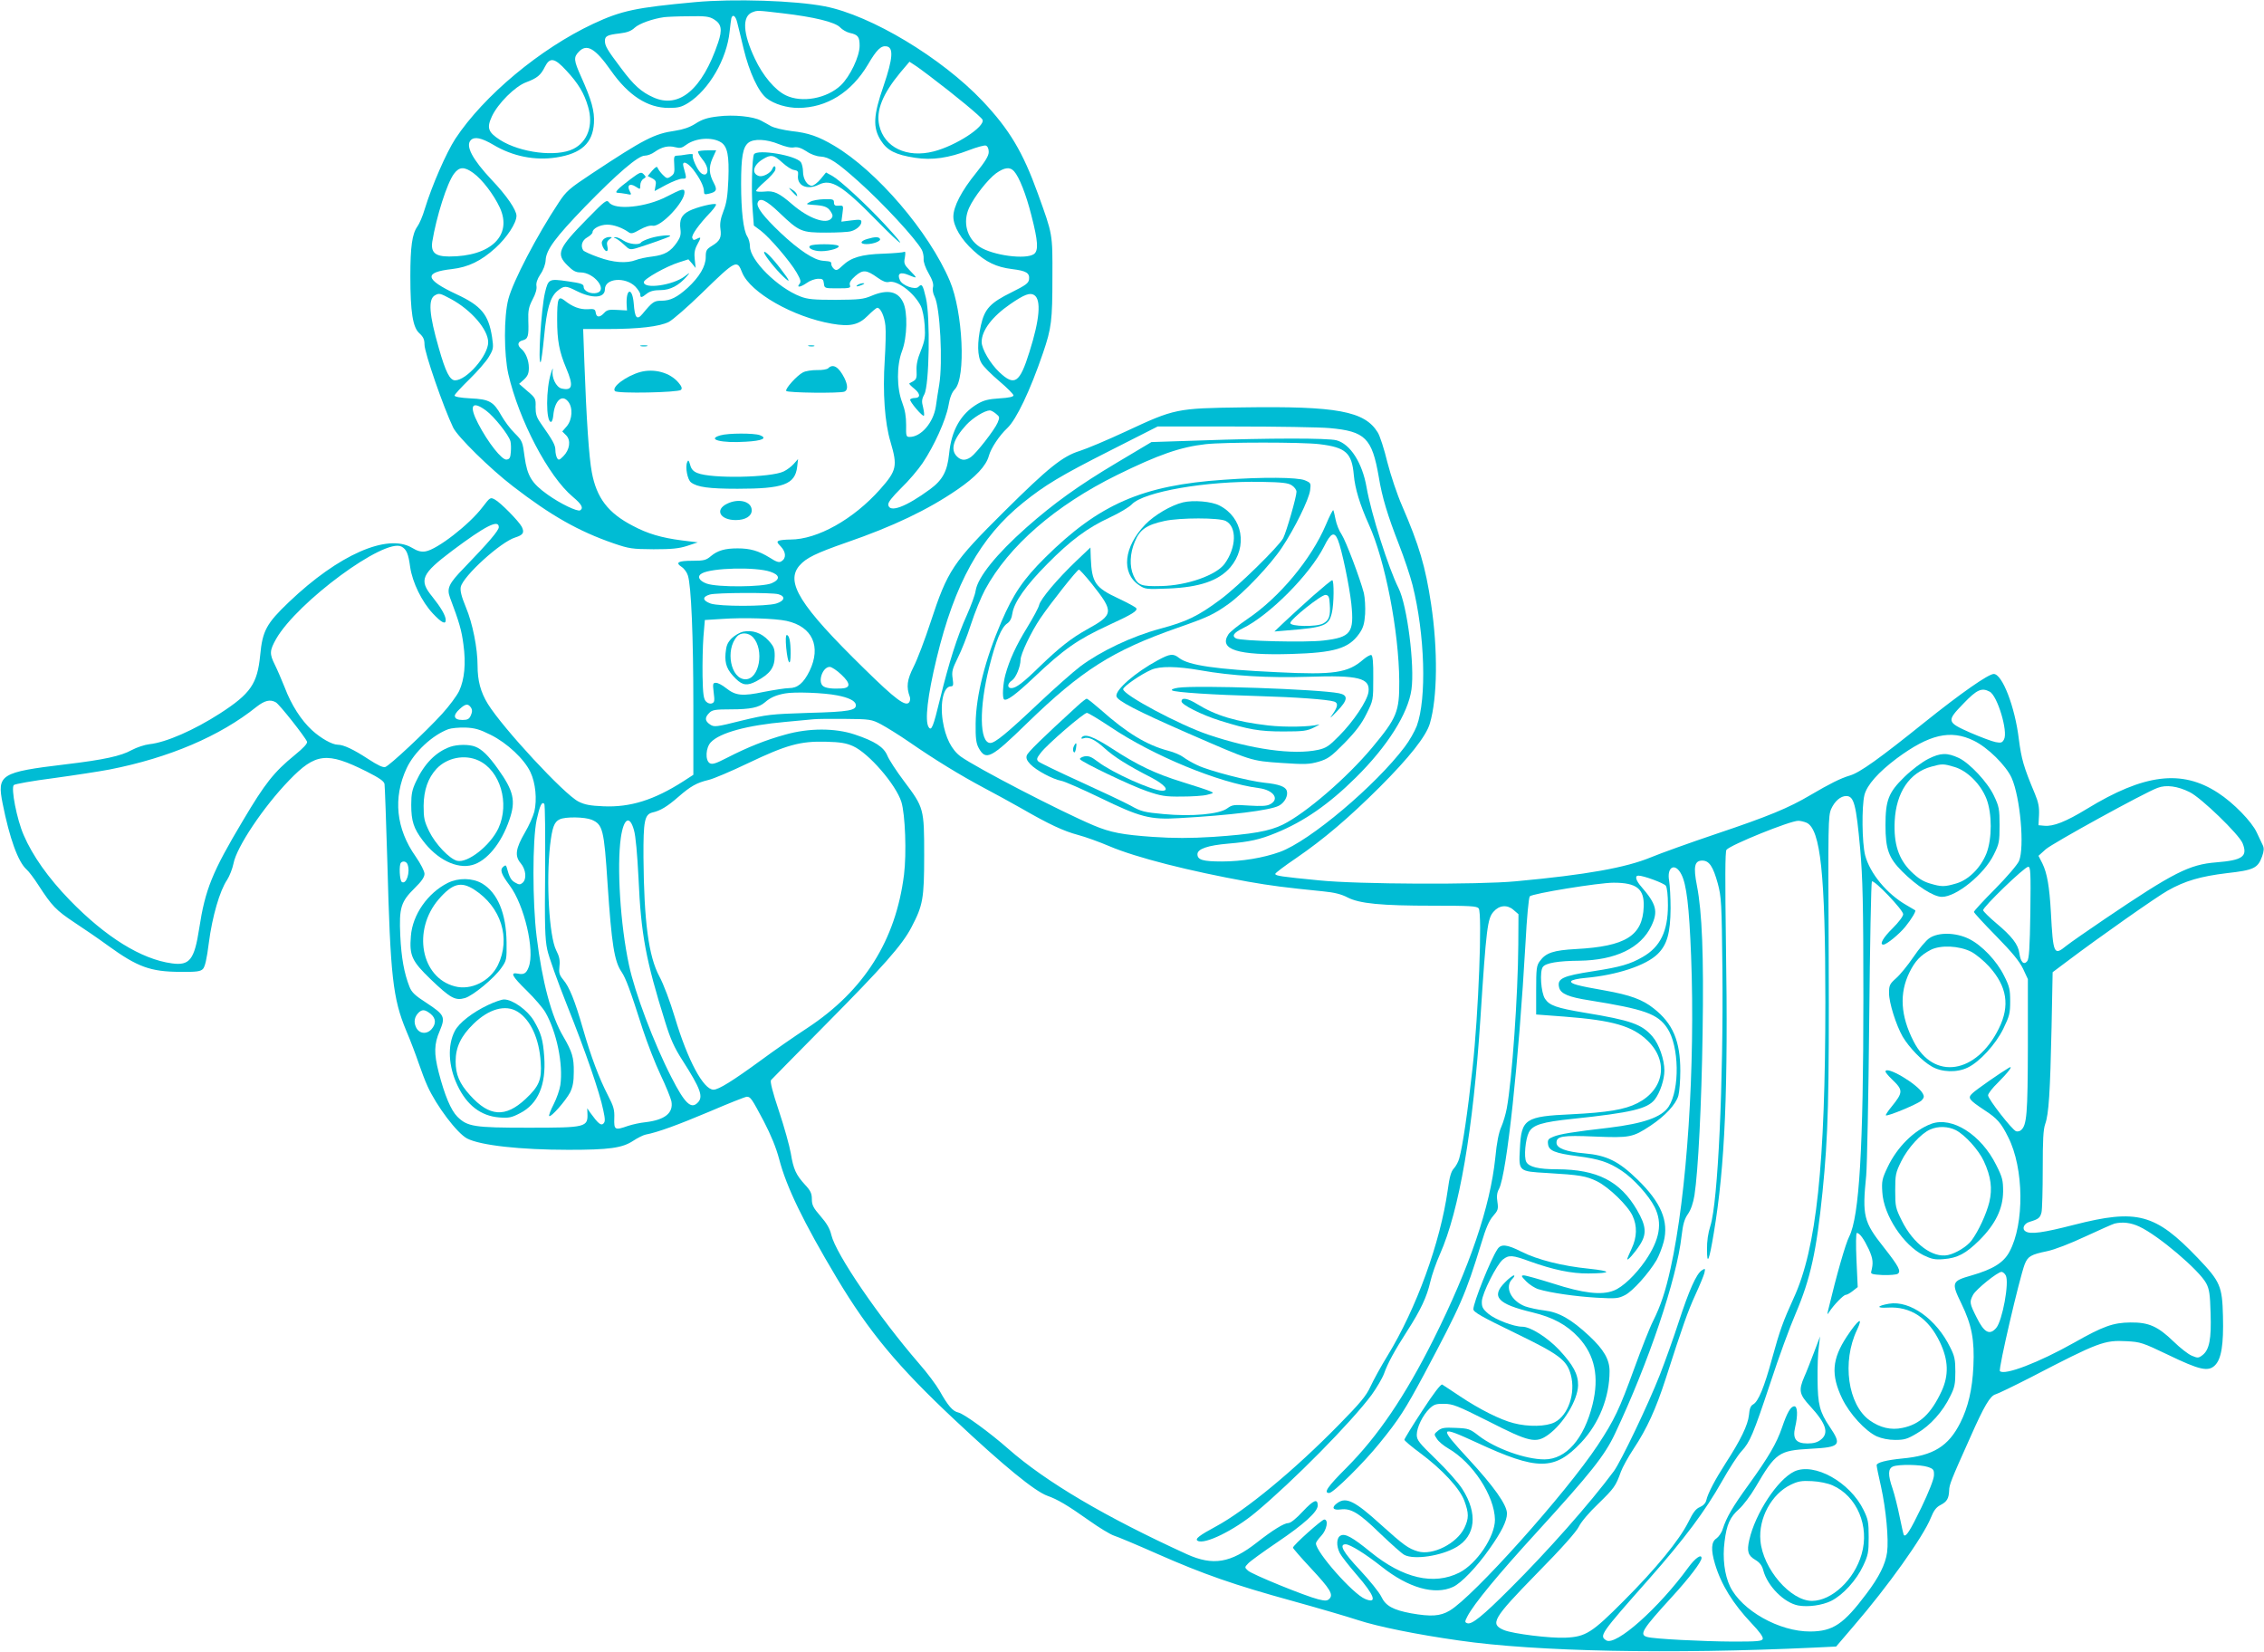 <?xml version="1.0" standalone="no"?>
<!DOCTYPE svg PUBLIC "-//W3C//DTD SVG 20010904//EN"
 "http://www.w3.org/TR/2001/REC-SVG-20010904/DTD/svg10.dtd">
<svg version="1.0" xmlns="http://www.w3.org/2000/svg"
 width="1280pt" height="934pt" viewBox="0 0 1280 934"
 preserveAspectRatio="xMidYMid meet">
<g transform="translate(0,934) scale(0.1,-0.1)"
fill="#00bcd4" stroke="none">
<path d="M3930 9328 c-336 -31 -416 -48 -575 -122 -301 -141 -620 -407 -781
-651 -51 -79 -131 -261 -173 -398 -11 -38 -30 -82 -41 -97 -30 -42 -40 -115
-40 -281 0 -204 14 -290 51 -323 22 -20 29 -35 29 -64 0 -46 107 -354 162
-469 25 -52 209 -233 338 -332 214 -165 370 -254 570 -323 88 -30 104 -32 225
-33 102 0 143 4 190 19 l60 20 -90 11 c-116 15 -194 38 -278 83 -139 72 -204
157 -231 302 -16 81 -31 309 -42 618 l-7 192 134 0 c183 0 297 14 350 40 23
12 108 86 189 165 191 186 197 189 226 114 46 -113 288 -251 507 -289 103 -18
152 -7 204 46 24 24 48 44 53 44 19 0 41 -50 46 -102 3 -29 1 -116 -4 -193
-12 -185 0 -355 33 -464 40 -136 35 -161 -59 -267 -151 -170 -355 -284 -507
-284 -26 0 -55 -3 -64 -6 -14 -6 -13 -10 10 -34 29 -31 31 -66 3 -83 -13 -9
-28 -4 -67 21 -62 38 -109 52 -181 52 -71 0 -113 -12 -151 -44 -27 -23 -40
-26 -104 -26 -81 0 -99 -10 -61 -35 14 -9 30 -31 35 -48 19 -57 31 -345 31
-740 l0 -387 -57 -37 c-164 -105 -300 -148 -452 -141 -74 3 -106 9 -141 27
-81 41 -428 416 -512 552 -41 67 -58 131 -58 217 0 97 -28 239 -66 329 -26 63
-33 94 -29 115 14 62 226 255 309 280 44 14 52 27 36 60 -17 32 -120 137 -152
154 -26 14 -27 13 -70 -43 -74 -98 -256 -239 -322 -250 -25 -4 -45 1 -78 21
-139 81 -414 -40 -694 -307 -128 -122 -150 -163 -163 -301 -16 -162 -54 -217
-227 -329 -146 -94 -305 -164 -399 -174 -27 -3 -72 -18 -100 -33 -61 -34 -157
-55 -375 -81 -367 -44 -388 -57 -355 -222 39 -196 87 -329 135 -372 13 -11 43
-51 68 -90 76 -117 99 -141 203 -210 55 -36 141 -95 190 -131 167 -121 240
-147 406 -148 94 -1 115 2 130 16 12 13 22 55 34 150 19 146 61 292 103 354
14 22 30 63 36 92 17 93 170 321 314 470 150 156 214 163 438 51 73 -37 99
-55 102 -71 2 -13 9 -212 16 -443 17 -643 31 -769 106 -950 26 -60 57 -144 71
-185 14 -41 36 -100 50 -130 51 -113 168 -267 224 -296 75 -39 302 -64 573
-64 230 0 304 10 366 51 24 16 56 32 70 35 69 13 183 55 361 130 107 46 203
84 211 84 21 0 27 -8 97 -140 40 -77 69 -148 86 -212 41 -158 137 -356 326
-673 182 -304 344 -499 666 -801 279 -262 453 -404 525 -430 57 -20 113 -53
236 -140 56 -40 119 -78 140 -85 20 -6 132 -53 247 -104 261 -115 434 -175
761 -265 141 -39 309 -88 373 -109 110 -36 330 -81 571 -115 435 -63 1195 -78
2008 -40 l123 6 100 117 c191 221 392 503 435 610 17 42 30 60 55 73 37 19 47
37 49 83 1 32 8 52 119 299 79 179 113 236 144 244 12 3 101 46 197 95 385
200 417 212 544 205 77 -4 90 -8 234 -77 178 -86 227 -97 265 -59 36 36 49
116 45 277 -4 170 -15 196 -142 329 -241 252 -343 279 -700 188 -175 -45 -247
-55 -274 -37 -23 14 -9 45 23 54 50 15 59 22 67 53 4 16 7 126 7 244 0 167 3
224 14 256 20 55 28 176 36 549 l6 309 80 60 c184 139 509 367 570 401 99 56
187 81 335 99 152 17 175 28 199 94 11 31 12 47 4 64 -6 13 -21 45 -34 72 -28
61 -132 168 -219 224 -205 134 -418 107 -742 -91 -118 -72 -189 -100 -240 -95
l-33 3 3 57 c2 44 -3 72 -23 120 -65 155 -76 196 -91 309 -22 184 -94 369
-142 369 -30 0 -185 -108 -392 -274 -254 -204 -364 -283 -421 -300 -54 -16
-115 -47 -224 -111 -122 -72 -234 -119 -535 -220 -151 -51 -315 -110 -365
-131 -143 -59 -364 -99 -765 -136 -211 -20 -893 -17 -1110 5 -216 21 -250 26
-250 37 0 5 53 45 118 89 159 109 298 228 472 401 167 167 263 288 284 360 43
145 46 417 7 675 -32 213 -67 331 -165 558 -26 59 -63 169 -82 243 -18 75 -43
152 -55 170 -74 120 -231 149 -763 141 -376 -5 -384 -7 -661 -136 -105 -49
-222 -98 -260 -110 -98 -30 -180 -97 -426 -341 -293 -291 -321 -333 -418 -628
-32 -98 -75 -211 -96 -252 -37 -73 -42 -113 -21 -170 3 -8 2 -21 -3 -29 -19
-29 -77 14 -255 189 -365 357 -448 490 -365 584 37 42 92 69 264 129 264 91
461 185 627 299 104 71 164 135 179 192 12 43 59 114 104 156 51 48 129 211
202 425 48 141 53 182 53 430 1 246 2 237 -82 470 -85 236 -161 363 -313 524
-231 244 -630 484 -891 535 -169 33 -515 44 -734 24z m494 -63 c180 -21 298
-50 326 -80 12 -13 37 -27 54 -31 47 -10 56 -22 56 -73 0 -60 -54 -173 -106
-223 -79 -75 -220 -101 -311 -57 -61 29 -130 111 -175 207 -68 143 -73 238
-16 262 31 12 26 12 172 -5z m-388 -34 c43 -26 49 -58 24 -132 -89 -264 -221
-376 -367 -309 -67 30 -110 68 -182 165 -77 102 -91 125 -91 154 0 27 14 34
83 42 43 5 66 14 85 32 26 24 102 51 167 60 17 2 80 5 140 5 92 2 115 -1 141
-17z m132 -18 c6 -21 21 -87 36 -148 32 -133 84 -245 131 -281 43 -33 114 -54
179 -54 160 1 299 87 393 245 49 84 74 108 105 103 41 -6 36 -69 -16 -222 -59
-169 -62 -237 -16 -310 36 -57 83 -81 194 -98 96 -15 190 -1 304 43 44 17 88
29 96 26 10 -4 16 -18 16 -36 0 -22 -19 -53 -71 -118 -83 -102 -129 -191 -129
-248 0 -54 44 -129 114 -192 71 -65 129 -93 217 -104 82 -10 101 -22 97 -58
-3 -22 -18 -33 -98 -73 -122 -60 -153 -94 -174 -186 -22 -98 -21 -177 4 -216
10 -18 55 -63 100 -101 44 -37 80 -74 80 -80 0 -8 -26 -14 -79 -17 -61 -4 -88
-10 -124 -31 -95 -56 -148 -149 -161 -282 -10 -98 -36 -148 -108 -201 -135
-99 -229 -135 -236 -88 -2 14 20 42 73 95 42 40 96 104 121 141 66 98 131 243
146 323 8 49 20 77 36 94 64 64 46 438 -28 613 -118 278 -413 622 -655 765
-88 52 -145 72 -240 82 -46 6 -98 18 -116 28 -17 10 -43 24 -56 31 -44 24
-157 35 -243 24 -61 -7 -91 -17 -128 -41 -33 -21 -69 -33 -114 -40 -119 -17
-175 -46 -473 -243 -127 -84 -144 -99 -186 -163 -123 -185 -259 -446 -285
-546 -26 -100 -25 -311 0 -424 60 -260 227 -579 365 -694 50 -42 61 -63 41
-76 -15 -9 -113 38 -184 89 -90 64 -115 105 -130 213 -11 86 -13 91 -56 134
-25 24 -58 69 -75 99 -45 80 -68 93 -175 98 -57 3 -90 9 -90 16 0 6 38 47 83
91 46 45 96 102 111 128 26 44 27 50 18 111 -20 129 -62 178 -202 243 -179 84
-186 124 -24 142 92 11 163 45 245 119 65 59 119 141 119 182 0 33 -56 115
-140 203 -109 116 -150 193 -118 225 21 21 60 13 128 -27 109 -65 235 -90 356
-71 141 22 205 81 212 194 4 68 -13 129 -72 261 -42 93 -44 111 -14 142 45 48
93 21 182 -106 99 -141 207 -211 327 -211 54 0 72 5 110 28 118 75 218 248
234 403 4 35 8 70 10 77 8 24 24 12 33 -25z m-966 -272 c67 -72 101 -128 123
-205 31 -104 -3 -198 -84 -238 -95 -47 -299 -22 -414 51 -68 44 -76 68 -46
133 34 73 131 170 194 193 61 23 82 39 106 88 28 55 55 50 121 -22z m2053 -30
c147 -111 293 -232 300 -248 15 -39 -151 -147 -276 -179 -152 -39 -280 23
-308 147 -19 84 19 178 120 300 l51 60 26 -17 c15 -9 54 -38 87 -63z m-1178
-376 c36 -24 46 -75 41 -209 -4 -94 -10 -134 -28 -180 -16 -41 -21 -70 -17
-99 7 -50 -2 -69 -48 -97 -31 -19 -35 -26 -35 -64 0 -51 -36 -112 -102 -173
-60 -54 -98 -73 -148 -73 -42 0 -51 -6 -108 -75 -31 -37 -43 -23 -49 59 -8 95
-45 87 -40 -9 l2 -30 -55 3 c-46 3 -59 0 -74 -17 -25 -27 -44 -27 -48 2 -3 19
-8 22 -46 19 -43 -2 -85 13 -131 50 -35 27 -41 11 -41 -109 0 -119 12 -181 51
-274 43 -101 36 -130 -27 -115 -30 8 -57 63 -49 104 2 15 -2 8 -9 -15 -30 -88
-30 -278 -1 -278 6 0 11 16 13 35 7 84 49 124 84 80 28 -34 24 -101 -7 -139
l-26 -30 22 -22 c28 -28 20 -82 -16 -118 -22 -22 -27 -24 -35 -11 -5 8 -10 29
-10 45 0 29 -13 53 -84 154 -23 33 -28 51 -28 90 2 47 -1 52 -46 90 l-47 41
28 25 c21 20 27 35 27 66 0 42 -18 87 -44 108 -23 20 -19 40 9 47 30 8 35 22
32 109 -2 59 2 79 24 122 17 31 25 60 22 76 -3 16 4 39 22 66 17 24 29 57 30
81 3 58 55 128 223 302 183 188 300 288 337 288 15 0 40 9 56 21 41 29 78 37
116 27 27 -7 38 -5 62 13 54 40 148 46 198 14z m327 -10 c37 -15 69 -22 86
-18 20 3 39 -3 69 -22 24 -17 57 -29 81 -30 48 -3 91 -31 214 -141 138 -123
323 -323 358 -387 6 -12 11 -35 10 -50 -2 -17 10 -51 28 -82 22 -38 29 -61 25
-78 -4 -14 0 -37 9 -54 31 -60 47 -372 26 -498 -6 -33 -14 -88 -19 -123 -14
-91 -83 -172 -148 -172 -20 0 -21 5 -20 68 0 47 -6 84 -22 126 -32 83 -32 211
-1 292 29 76 33 220 6 275 -29 62 -88 75 -178 37 -47 -20 -71 -22 -203 -23
-124 0 -159 3 -200 19 -128 49 -285 205 -285 283 0 18 -7 44 -15 56 -22 33
-35 145 -35 297 0 154 10 208 41 233 30 24 102 21 173 -8z m-1728 -163 c51
-37 116 -123 150 -196 72 -157 -51 -276 -286 -276 -80 0 -105 23 -96 84 23
140 83 331 123 384 30 40 58 41 109 4z m3057 10 c29 -32 68 -130 98 -249 38
-147 41 -199 15 -219 -46 -33 -233 -8 -308 41 -72 48 -96 139 -59 220 28 62
106 161 152 195 48 34 79 38 102 12z m-3184 -722 c115 -62 211 -173 211 -245
0 -75 -122 -215 -187 -215 -30 0 -54 48 -92 182 -55 190 -61 275 -23 298 25
14 29 13 91 -20z m3298 22 c41 -26 31 -139 -27 -322 -55 -176 -84 -195 -170
-114 -51 48 -100 131 -100 171 0 65 60 144 162 214 80 55 111 66 135 51z
m-3099 -653 c45 -33 129 -138 138 -174 3 -12 4 -39 2 -61 -2 -31 -7 -40 -24
-42 -26 -4 -105 96 -161 204 -53 102 -35 132 45 73z m2883 -18 c21 -17 22 -20
9 -51 -17 -40 -119 -171 -151 -194 -31 -21 -55 -20 -79 4 -38 38 -21 97 53
178 38 41 104 81 133 82 7 0 22 -8 35 -19z m1886 -81 c202 -18 240 -57 278
-275 19 -117 50 -218 115 -385 29 -74 63 -176 76 -227 70 -278 81 -642 24
-797 -12 -31 -42 -84 -68 -118 -165 -219 -537 -533 -706 -594 -94 -34 -216
-54 -328 -54 -107 0 -138 9 -138 41 0 30 58 50 175 60 120 10 178 23 268 60
158 64 301 163 453 314 178 176 295 361 314 497 19 135 -24 476 -73 573 -57
114 -155 421 -181 571 -24 138 -92 244 -170 265 -48 13 -379 13 -769 -1 l-277
-9 -198 -118 c-213 -127 -354 -228 -510 -366 -168 -149 -274 -280 -286 -356
-3 -23 -26 -85 -50 -139 -54 -119 -101 -268 -151 -472 -39 -161 -49 -185 -65
-160 -22 35 -6 176 45 387 103 427 247 686 489 881 123 99 212 153 491 294
l270 137 435 0 c239 0 481 -4 537 -9z m-57 -91 c149 -18 183 -49 194 -174 7
-78 34 -166 85 -280 92 -202 170 -603 172 -886 1 -172 -13 -207 -154 -376
-142 -170 -373 -369 -503 -434 -77 -38 -174 -55 -396 -70 -131 -8 -219 -8
-340 0 -172 12 -240 25 -335 65 -187 79 -660 324 -751 389 -52 38 -87 107
-102 202 -16 104 5 195 46 195 14 0 15 8 10 44 -6 39 -2 54 29 117 20 39 54
125 75 191 21 65 57 153 79 194 134 248 398 477 747 649 232 114 357 158 500
174 104 12 548 12 644 0z m-4640 -469 c0 -19 -57 -86 -196 -230 -87 -89 -99
-116 -80 -168 53 -140 66 -187 76 -265 15 -108 6 -198 -24 -263 -13 -27 -56
-85 -96 -129 -91 -100 -297 -293 -322 -301 -13 -4 -44 11 -96 45 -84 55 -140
81 -172 81 -32 0 -97 37 -146 82 -61 56 -117 143 -154 241 -18 45 -43 103 -56
129 -31 62 -30 80 7 146 120 209 614 573 709 522 28 -15 39 -40 49 -116 13
-87 66 -196 129 -263 49 -52 72 -63 72 -36 0 25 -28 72 -76 132 -77 94 -62
128 113 260 187 140 263 179 263 133z m1535 -252 c54 -18 58 -43 8 -65 -51
-22 -308 -24 -368 -2 -44 16 -56 42 -26 58 57 31 303 37 386 9z m45 -127 c43
-12 37 -38 -12 -53 -58 -17 -320 -17 -370 0 -47 17 -49 38 -5 51 37 11 350 12
387 2z m47 -151 c146 -32 197 -144 130 -283 -34 -69 -68 -97 -116 -97 -20 0
-83 -10 -141 -21 -123 -26 -161 -22 -215 21 -21 17 -46 30 -57 30 -18 0 -19
-5 -13 -55 6 -46 5 -56 -10 -61 -10 -4 -23 0 -33 10 -14 14 -18 41 -20 144 -1
70 1 170 5 222 l8 95 95 6 c126 9 302 3 367 -11z m310 -304 c53 -50 53 -75 1
-78 -54 -3 -91 2 -105 14 -31 25 -2 108 38 108 11 0 41 -20 66 -44z m6492 -96
c44 -23 105 -226 81 -270 -10 -19 -17 -21 -48 -15 -20 4 -84 28 -142 53 -135
60 -136 65 -38 166 75 78 102 90 147 66z m-6516 -21 c63 -12 101 -30 105 -51
7 -34 -36 -42 -268 -48 -215 -7 -232 -9 -378 -44 -144 -36 -154 -37 -177 -22
-30 20 -32 39 -5 66 17 17 33 20 124 20 107 0 157 10 191 40 31 27 63 41 114
50 52 10 219 4 294 -11z m-3174 -39 c19 -9 167 -197 177 -223 3 -10 -20 -35
-69 -75 -119 -97 -169 -161 -293 -370 -175 -293 -214 -390 -248 -612 -27 -175
-54 -210 -154 -196 -173 23 -375 149 -578 358 -122 126 -210 251 -260 367 -39
89 -73 266 -56 283 6 6 107 24 224 39 117 16 260 38 318 49 336 66 623 188
830 354 46 36 77 44 109 26z m1105 -32 c7 -11 6 -24 -2 -42 -9 -21 -19 -26
-47 -26 -51 0 -57 25 -16 62 34 31 48 32 65 6z m2316 -92 c30 -16 103 -61 161
-101 140 -97 290 -189 424 -260 61 -32 155 -84 210 -115 158 -91 238 -128 320
-150 42 -11 122 -40 178 -64 151 -64 450 -140 782 -200 131 -23 208 -33 427
-55 62 -6 102 -16 136 -34 68 -35 188 -47 485 -47 208 0 246 -2 257 -15 21
-26 -1 -599 -35 -905 -27 -245 -55 -437 -75 -509 -5 -19 -19 -44 -30 -56 -16
-17 -25 -48 -35 -123 -42 -296 -177 -669 -341 -937 -37 -60 -80 -139 -96 -174
-24 -52 -57 -92 -181 -218 -249 -254 -525 -482 -694 -573 -91 -49 -119 -70
-102 -80 38 -24 207 59 329 161 210 175 540 509 655 664 28 39 60 93 70 120
21 59 59 129 131 241 76 118 111 193 130 276 9 40 34 111 55 158 109 245 188
700 229 1335 33 510 40 563 74 601 32 37 77 41 112 11 l29 -25 -1 -174 c-2
-284 -35 -759 -65 -923 -6 -33 -20 -80 -31 -105 -14 -30 -26 -89 -34 -175 -29
-278 -145 -618 -350 -1028 -161 -321 -314 -546 -491 -724 -108 -108 -132 -143
-98 -143 23 0 196 171 285 282 110 135 144 189 251 388 208 391 234 449 324
742 25 84 44 128 66 153 28 32 31 40 25 80 -5 31 -3 53 9 74 44 86 112 723
150 1394 7 137 18 254 24 260 16 16 389 77 474 77 131 0 174 -35 170 -136 -6
-164 -102 -224 -383 -239 -127 -7 -170 -21 -204 -68 -19 -25 -21 -43 -21 -165
l0 -137 160 -12 c274 -21 385 -53 471 -137 119 -116 93 -275 -58 -352 -72 -37
-172 -53 -372 -63 -265 -12 -285 -26 -293 -196 -7 -127 -8 -127 153 -136 187
-11 221 -17 283 -47 67 -33 175 -138 201 -195 27 -58 25 -121 -5 -185 -14 -30
-25 -56 -25 -60 0 -12 42 35 71 80 40 62 37 107 -16 198 -95 163 -225 229
-450 230 -107 0 -161 13 -176 42 -14 27 -5 128 15 167 22 42 74 58 247 76 333
35 424 57 465 110 30 39 54 113 54 163 0 62 -30 149 -67 192 -60 70 -122 92
-383 135 -161 27 -200 41 -225 79 -23 35 -31 156 -12 180 16 22 85 34 207 35
204 3 347 72 406 196 40 83 29 124 -57 223 -30 34 -38 62 -16 62 30 0 143 -42
155 -57 7 -11 12 -51 12 -110 0 -147 -43 -236 -143 -293 -69 -40 -127 -57
-277 -80 -177 -27 -208 -42 -195 -93 9 -35 54 -54 171 -72 311 -50 386 -76
440 -157 68 -101 72 -346 8 -444 -40 -60 -141 -95 -336 -119 -208 -24 -280
-36 -316 -51 -28 -11 -33 -18 -30 -41 4 -38 38 -52 167 -69 122 -16 175 -33
249 -82 66 -43 154 -140 187 -206 45 -90 29 -183 -52 -302 -56 -81 -129 -151
-180 -170 -69 -27 -172 -15 -342 40 -80 25 -154 46 -165 46 -18 0 -16 -4 13
-34 18 -18 49 -38 69 -44 69 -21 211 -41 329 -48 109 -6 122 -5 161 15 43 22
133 122 178 198 13 23 31 69 40 103 30 117 -15 223 -148 352 -107 104 -174
137 -300 148 -104 9 -158 29 -158 60 0 37 32 43 216 35 198 -8 215 -5 315 61
83 55 144 121 158 170 6 22 11 85 11 140 0 169 -42 268 -150 353 -64 51 -133
76 -278 102 -156 27 -194 38 -189 52 2 7 36 15 83 19 176 16 340 70 406 135
53 52 72 118 73 258 0 61 -4 130 -8 155 -15 80 34 106 69 37 29 -56 44 -179
55 -462 24 -625 -23 -1345 -116 -1765 -29 -131 -56 -212 -99 -298 -19 -37 -66
-157 -106 -267 -84 -231 -112 -291 -207 -435 -181 -273 -704 -857 -837 -935
-54 -32 -105 -35 -219 -15 -101 19 -143 42 -167 93 -11 24 -66 92 -120 150
-98 104 -121 147 -82 147 25 0 113 -55 204 -127 150 -119 299 -162 403 -114
46 21 134 112 206 215 68 96 99 158 99 200 0 49 -74 153 -220 311 -167 181
-164 188 47 91 346 -161 442 -160 593 0 101 108 160 256 160 403 0 66 -33 122
-114 198 -103 96 -172 135 -255 145 -36 4 -85 15 -108 23 -81 31 -118 110 -73
155 11 11 15 20 9 20 -6 0 -29 -17 -50 -39 -81 -81 -42 -123 155 -170 116 -28
194 -70 261 -142 92 -100 117 -222 79 -378 -48 -195 -150 -311 -272 -311 -108
0 -277 61 -371 133 -51 40 -59 42 -130 45 -64 3 -80 1 -101 -16 -23 -19 -24
-20 -6 -46 9 -15 38 -39 64 -54 139 -80 262 -269 264 -403 0 -96 -103 -249
-201 -299 -145 -73 -319 -33 -503 117 -103 84 -144 106 -169 92 -23 -12 -25
-58 -4 -99 8 -16 51 -71 95 -122 102 -117 119 -167 48 -137 -69 28 -278 265
-278 314 0 7 14 26 30 43 32 34 42 92 17 92 -14 0 -177 -146 -177 -159 0 -4
45 -56 101 -116 109 -117 129 -149 105 -173 -12 -12 -22 -13 -63 -3 -73 18
-375 141 -397 162 -20 18 -20 19 0 40 10 12 85 66 166 121 151 102 228 172
228 207 0 41 -23 32 -84 -33 -37 -40 -69 -66 -82 -66 -24 0 -89 -40 -178 -110
-148 -116 -248 -133 -396 -66 -460 210 -796 408 -1010 596 -102 90 -251 199
-282 205 -32 7 -59 39 -106 123 -19 33 -71 103 -117 155 -227 263 -469 617
-495 726 -8 35 -26 66 -61 106 -41 47 -49 63 -49 96 0 32 -7 48 -39 82 -51 56
-65 87 -80 177 -7 41 -37 149 -67 239 -36 107 -51 167 -45 175 5 6 143 146
306 311 329 332 436 453 488 553 65 124 72 161 72 407 0 264 -1 269 -114 419
-43 57 -85 122 -94 144 -20 49 -71 82 -185 120 -111 37 -259 37 -393 -1 -112
-31 -212 -71 -327 -130 -66 -34 -85 -40 -100 -31 -26 17 -22 88 7 118 51 54
206 96 421 115 69 6 141 13 160 15 19 2 100 3 180 2 138 -1 148 -3 200 -30z
m-2206 -60 c93 -46 191 -138 225 -211 29 -61 38 -155 22 -223 -7 -27 -31 -81
-53 -118 -53 -91 -59 -133 -24 -174 30 -36 35 -90 10 -111 -13 -11 -20 -11
-42 2 -23 13 -32 29 -48 88 -4 11 -7 11 -19 1 -20 -17 -11 -42 36 -105 83
-110 144 -369 108 -462 -13 -36 -28 -44 -61 -37 -46 9 -34 -14 51 -97 43 -42
90 -97 104 -121 64 -111 102 -294 85 -412 -4 -27 -21 -76 -38 -109 -17 -33
-28 -62 -25 -66 10 -9 92 85 118 133 15 31 21 60 21 116 1 81 -9 114 -59 200
-67 112 -120 311 -151 565 -24 193 -24 547 0 660 18 81 29 105 43 91 5 -4 6
-175 5 -379 -3 -307 -1 -385 12 -445 8 -40 59 -182 112 -315 104 -260 185
-494 205 -594 11 -51 11 -65 0 -75 -13 -13 -30 1 -74 62 l-17 25 1 -25 c4 -83
-5 -85 -336 -85 -305 0 -342 6 -399 62 -37 37 -72 121 -106 252 -27 106 -26
159 6 233 33 79 28 91 -74 158 -65 42 -84 59 -97 92 -30 76 -46 163 -52 290
-7 157 3 190 82 268 39 38 55 62 55 80 0 15 -21 56 -50 98 -111 157 -129 332
-51 499 43 92 145 187 236 221 17 6 60 10 96 9 53 -2 81 -10 143 -41z m8385
-33 c79 -38 182 -140 214 -210 49 -110 74 -393 42 -470 -9 -21 -68 -90 -135
-158 -66 -66 -120 -125 -120 -130 0 -5 56 -66 125 -136 93 -95 132 -143 153
-186 l27 -58 0 -380 c-1 -385 -6 -446 -39 -474 -7 -6 -20 -9 -28 -6 -23 9
-158 182 -158 203 0 10 25 42 56 72 56 56 90 100 62 84 -46 -27 -187 -125
-206 -144 -29 -27 -22 -36 68 -96 71 -46 94 -72 134 -153 89 -175 92 -490 7
-647 -33 -62 -93 -99 -214 -134 -113 -32 -116 -40 -58 -159 59 -121 75 -207
68 -355 -6 -131 -30 -232 -74 -319 -67 -133 -153 -186 -328 -202 -91 -9 -145
-23 -145 -38 0 -7 11 -62 25 -122 28 -128 44 -297 34 -371 -9 -66 -45 -139
-117 -234 -129 -172 -189 -212 -317 -213 -176 -1 -388 119 -454 255 -31 65
-43 160 -31 252 12 99 31 140 83 186 23 21 64 75 91 121 116 198 132 209 313
219 168 9 178 20 107 125 -56 83 -67 126 -68 265 -1 69 2 152 7 185 l7 60 -34
-90 c-19 -49 -43 -112 -55 -138 -33 -77 -29 -99 33 -166 91 -99 108 -153 60
-190 -19 -15 -41 -21 -75 -21 -65 0 -85 26 -70 91 16 67 14 119 -4 119 -21 0
-41 -35 -70 -120 -31 -90 -76 -167 -190 -325 -89 -123 -123 -181 -145 -248 -6
-21 -23 -45 -36 -54 -29 -19 -32 -63 -8 -144 35 -117 101 -224 207 -336 45
-47 67 -78 63 -88 -4 -13 -32 -15 -168 -15 -174 1 -448 15 -485 26 -47 13 -29
42 140 227 98 107 167 198 167 219 0 25 -36 0 -74 -52 -168 -231 -411 -447
-465 -413 -40 26 -34 35 243 348 200 227 316 382 411 550 41 73 91 150 111
171 48 52 66 95 164 389 45 138 109 313 142 389 84 197 118 352 152 688 32
316 38 538 35 1333 -4 749 -3 792 14 832 20 44 53 73 85 73 44 0 56 -47 79
-300 14 -161 18 -308 18 -840 0 -850 -23 -1237 -80 -1350 -21 -41 -71 -215
-120 -420 -5 -23 -5 -24 7 -6 27 41 81 96 93 96 7 0 25 10 40 22 l28 22 -7
153 c-4 87 -3 153 2 153 16 0 40 -34 68 -93 24 -54 26 -77 13 -127 -3 -12 9
-15 66 -18 39 -1 76 2 84 7 21 14 6 42 -78 149 -115 145 -123 178 -100 407 5
55 13 450 17 877 4 427 11 780 15 785 12 12 177 -161 177 -185 0 -12 -25 -45
-60 -80 -53 -52 -76 -92 -52 -92 18 0 90 59 124 101 36 44 62 89 56 93 -2 1
-24 14 -49 29 -111 63 -207 180 -234 282 -18 71 -20 275 -4 341 15 57 78 128
183 207 184 136 304 164 435 100z m-6336 -31 c89 -40 242 -217 273 -315 22
-71 30 -291 15 -412 -47 -372 -226 -655 -546 -866 -72 -47 -190 -129 -263
-183 -159 -116 -239 -166 -268 -166 -57 0 -146 166 -219 410 -26 87 -64 188
-87 230 -61 114 -87 309 -90 672 -1 207 6 244 51 255 45 10 84 34 146 88 70
61 104 80 171 96 27 6 128 49 224 95 216 103 295 125 440 121 82 -2 115 -8
153 -25z m7557 -260 c65 -32 279 -239 299 -289 30 -75 0 -96 -149 -108 -152
-12 -241 -57 -630 -320 -96 -65 -194 -133 -218 -152 -70 -57 -74 -49 -87 192
-8 142 -21 219 -48 274 l-22 43 41 37 c40 35 558 320 632 347 49 19 114 10
182 -24z m-9035 -156 c63 -27 70 -54 90 -362 23 -342 38 -438 79 -498 25 -38
47 -97 120 -325 26 -79 71 -195 101 -258 30 -63 57 -130 61 -149 12 -66 -37
-105 -147 -118 -31 -3 -75 -13 -99 -21 -74 -26 -79 -23 -77 43 2 49 -4 68 -36
130 -50 97 -96 219 -141 376 -46 160 -77 237 -112 278 -22 27 -25 39 -21 76 4
34 -1 56 -19 91 -39 79 -57 388 -34 593 12 100 23 132 54 146 31 16 142 14
181 -2z m239 -58 c10 -33 19 -137 26 -273 14 -318 41 -461 151 -813 30 -97 51
-144 98 -217 103 -161 119 -206 85 -239 -37 -38 -73 -3 -148 144 -99 192 -207
479 -240 635 -49 229 -69 556 -46 719 16 111 50 130 74 44z m6630 41 c79 -37
106 -291 106 -1012 0 -923 -50 -1395 -179 -1675 -60 -132 -78 -181 -122 -341
-45 -165 -78 -244 -107 -260 -14 -7 -21 -24 -24 -61 -6 -56 -47 -141 -132
-272 -59 -92 -100 -169 -109 -209 -4 -17 -18 -31 -37 -39 -22 -9 -38 -30 -65
-85 -51 -102 -183 -263 -365 -445 -180 -181 -215 -203 -330 -208 -85 -4 -296
22 -347 43 -81 34 -64 64 185 319 143 145 225 238 239 267 12 25 58 80 110
129 89 87 98 99 127 180 9 25 41 83 72 130 75 113 126 225 181 395 97 302 126
383 168 475 24 52 47 108 51 123 6 27 5 28 -14 16 -31 -19 -73 -114 -131 -292
-28 -86 -76 -221 -107 -300 -66 -168 -220 -490 -260 -544 -135 -182 -376 -454
-585 -662 -158 -158 -219 -207 -244 -197 -14 5 -14 9 1 38 36 70 171 234 395
479 301 330 382 431 440 555 190 402 349 874 376 1116 8 68 16 96 36 125 17
24 30 63 37 106 21 137 40 512 46 917 7 443 -3 684 -32 833 -21 107 -14 142
30 142 39 0 61 -32 88 -130 20 -75 22 -108 26 -485 6 -639 -25 -1316 -68
-1450 -13 -40 -20 -88 -19 -134 0 -92 12 -65 38 92 64 382 82 815 69 1631 -5
362 -5 528 3 537 23 28 359 164 406 164 12 0 33 -5 47 -11z m-7910 -235 c17
-44 -7 -116 -32 -100 -13 8 -17 98 -5 109 11 12 31 7 37 -9z m9175 -272 c-3
-202 -7 -263 -18 -276 -19 -23 -37 -5 -44 45 -7 50 -41 95 -133 172 -38 32
-70 64 -72 71 -4 16 234 246 255 246 13 0 15 -29 12 -258z m-9045 -573 c31
-25 33 -57 5 -88 -28 -30 -70 -25 -87 12 -14 30 -9 58 14 82 21 20 36 19 68
-6z m9661 -1203 c108 -50 338 -246 378 -320 18 -34 22 -62 25 -169 5 -146 -7
-207 -45 -237 -23 -18 -28 -18 -61 -4 -20 8 -66 44 -103 80 -90 87 -141 109
-244 108 -98 -1 -154 -21 -320 -115 -197 -111 -392 -186 -418 -160 -10 10 111
528 140 604 18 45 35 55 127 74 43 9 128 42 216 83 80 37 154 70 165 73 46 11
93 5 140 -17z m-755 -276 c21 -39 -19 -256 -54 -297 -37 -43 -68 -27 -110 58
-41 81 -42 89 -21 129 16 31 139 130 161 130 7 0 18 -9 24 -20z m-440 -1083
c32 -11 35 -16 34 -48 -1 -22 -28 -91 -71 -181 -64 -132 -87 -168 -99 -156 -2
2 -13 49 -24 104 -11 55 -29 126 -40 159 -27 78 -26 113 3 125 32 13 156 11
197 -3z"/>
<path d="M3947 8484 c-3 -4 7 -23 23 -43 30 -36 39 -74 20 -86 -6 -4 -18 -1
-27 7 -21 17 -53 89 -46 102 4 5 -9 7 -33 3 -21 -4 -47 -7 -57 -7 -16 0 -18
-7 -15 -51 3 -44 0 -53 -19 -66 -20 -14 -24 -13 -46 9 -13 13 -26 31 -29 39
-3 10 -11 6 -31 -16 l-25 -30 25 -13 c21 -11 24 -19 19 -43 l-5 -29 65 35 c36
19 77 35 91 35 27 0 26 -2 7 68 -10 36 20 27 54 -15 38 -49 62 -97 62 -124 0
-18 4 -20 28 -14 43 10 48 22 29 58 -29 54 -31 90 -9 141 l21 46 -48 0 c-26 0
-51 -3 -54 -6z"/>
<path d="M3563 8326 c-73 -55 -92 -76 -70 -76 8 0 29 -3 47 -6 31 -7 32 -6 20
16 -17 33 1 46 34 25 26 -17 26 -17 26 8 0 14 8 30 18 36 15 9 16 11 1 26 -14
15 -21 12 -76 -29z"/>
<path d="M3770 8229 c-116 -61 -294 -79 -327 -33 -13 17 -22 10 -123 -93 -165
-168 -178 -198 -111 -264 30 -30 46 -39 73 -39 77 0 156 -100 92 -116 -33 -8
-74 10 -74 34 0 16 -13 21 -91 32 -105 15 -109 14 -128 -65 -21 -89 -41 -409
-24 -392 3 4 12 68 19 142 15 159 34 225 75 260 38 31 48 31 107 1 91 -46 162
-42 162 9 0 62 114 72 172 15 15 -16 28 -36 28 -44 0 -21 7 -20 37 4 18 14 41
20 78 20 54 0 104 26 150 80 18 22 17 21 -15 -3 -67 -50 -230 -73 -230 -32 0
18 126 89 199 112 l53 17 21 -24 20 -25 -5 47 c-4 35 -1 57 13 83 24 44 24 48
-1 35 -16 -9 -22 -8 -26 5 -6 15 35 74 105 147 19 21 32 40 29 43 -8 9 -110
-16 -151 -37 -44 -22 -57 -50 -50 -104 4 -30 -1 -47 -19 -73 -36 -53 -69 -72
-139 -81 -35 -4 -77 -13 -94 -20 -52 -20 -128 -15 -212 16 -43 15 -81 33 -85
38 -17 25 -8 57 22 74 16 9 30 22 30 29 0 21 43 43 83 43 37 0 84 -17 120 -42
14 -11 25 -9 65 14 29 16 56 25 72 22 46 -9 180 133 180 189 0 24 -15 20 -100
-24z"/>
<path d="M3678 7994 c-26 -8 -50 -19 -53 -24 -10 -17 -68 -11 -100 10 -16 11
-37 20 -45 19 -13 0 -13 -1 0 -6 8 -3 30 -19 48 -36 30 -29 34 -30 70 -20 65
20 185 62 190 68 11 10 -65 3 -110 -11z"/>
<path d="M3410 7985 c-10 -12 -10 -21 -2 -40 16 -34 34 -32 26 2 -5 19 -2 30
11 40 18 12 18 13 -2 13 -11 0 -26 -7 -33 -15z"/>
<path d="M4263 8468 c-11 -19 -16 -205 -8 -311 l7 -92 39 -29 c50 -38 166
-173 203 -237 23 -40 26 -52 16 -64 -19 -23 6 -19 42 6 16 12 44 22 61 23 28
1 32 -3 35 -26 3 -28 4 -28 78 -28 69 0 75 2 69 19 -4 13 5 28 31 51 43 37 63
35 126 -10 28 -20 48 -28 63 -24 47 12 142 -60 181 -136 10 -21 19 -66 22
-110 4 -65 1 -85 -22 -143 -19 -46 -26 -80 -24 -113 2 -38 -1 -48 -17 -58 -11
-6 -22 -12 -24 -14 -3 -1 10 -15 29 -30 35 -29 35 -52 0 -52 -10 0 -21 -4 -24
-8 -6 -10 70 -99 77 -92 4 3 1 24 -4 47 -9 33 -8 46 7 74 28 52 34 438 9 544
-18 77 -23 83 -43 63 -18 -18 -90 7 -104 38 -17 37 1 49 47 30 53 -22 54 -21
11 23 -34 35 -37 42 -30 76 4 25 3 36 -4 31 -5 -3 -59 -8 -118 -10 -125 -4
-183 -22 -231 -68 -27 -26 -35 -29 -48 -18 -8 7 -15 19 -15 26 0 15 -1 16 -48
20 -50 4 -134 59 -238 157 -98 93 -140 148 -130 172 11 31 48 14 124 -59 111
-106 124 -111 262 -111 63 0 127 3 142 8 32 9 58 33 58 53 0 13 -10 14 -57 8
l-56 -7 6 46 c6 45 6 46 -21 44 -20 -2 -27 3 -27 18 0 18 -6 20 -55 19 -31 -1
-67 -7 -80 -15 -25 -14 -25 -14 15 -17 65 -4 84 -11 101 -37 13 -20 14 -28 4
-40 -29 -35 -128 0 -220 79 -76 66 -105 79 -157 73 -24 -2 -45 -1 -48 3 -2 4
20 28 49 53 29 25 56 55 59 66 6 24 -8 29 -16 7 -9 -24 -54 -48 -76 -41 -44
14 -33 62 22 95 45 28 62 25 110 -19 23 -21 53 -41 67 -42 20 -3 24 -9 22 -27
-9 -61 50 -89 117 -56 70 35 132 -3 330 -205 151 -154 179 -166 41 -17 -107
115 -252 248 -295 272 l-35 19 -31 -38 c-17 -20 -39 -37 -49 -37 -26 0 -50 38
-50 80 0 20 -6 44 -12 53 -29 39 -245 75 -265 45z"/>
<path d="M4479 8256 c27 -29 33 -32 25 -13 -2 7 -14 19 -27 26 -21 13 -21 12
2 -13z"/>
<path d="M4903 7989 c-41 -12 -43 -29 -4 -29 40 0 84 18 76 30 -7 12 -28 12
-72 -1z"/>
<path d="M4581 7951 c-19 -12 17 -31 61 -31 51 0 114 20 97 31 -18 11 -140 11
-158 0z"/>
<path d="M4320 7913 c0 -14 67 -98 109 -137 43 -41 39 -26 -13 41 -50 66 -96
112 -96 96z"/>
<path d="M4850 7730 c-18 -12 -2 -12 25 0 13 6 15 9 5 9 -8 0 -22 -4 -30 -9z"/>
<path d="M6920 6628 c-462 -31 -706 -138 -1011 -440 -124 -123 -180 -206 -248
-364 -91 -212 -143 -415 -145 -574 -1 -84 3 -112 17 -138 41 -74 68 -61 275
141 307 298 482 409 847 537 172 60 207 76 291 136 84 60 238 222 302 319 72
108 152 271 159 323 5 41 5 42 -30 57 -41 17 -240 19 -457 3z m384 -32 c14 -9
26 -25 26 -36 0 -29 -56 -223 -75 -262 -25 -47 -254 -272 -355 -347 -128 -95
-191 -125 -340 -165 -160 -43 -335 -126 -452 -213 -42 -32 -147 -125 -233
-206 -183 -173 -249 -227 -276 -227 -62 0 -64 200 -6 430 38 151 69 224 102
246 15 10 25 29 29 58 10 62 76 156 196 277 132 134 228 205 353 263 54 25
111 59 126 75 67 71 421 133 733 127 117 -2 152 -6 172 -20z"/>
<path d="M6688 6500 c-69 -17 -161 -72 -212 -124 -123 -127 -139 -275 -36
-344 34 -23 40 -24 165 -19 177 7 285 44 351 120 99 117 70 282 -61 349 -46
24 -149 32 -207 18z m242 -105 c64 -33 61 -150 -7 -243 -48 -64 -212 -122
-358 -125 -114 -3 -132 4 -157 60 -23 52 -20 125 8 191 28 68 66 95 168 117
87 19 309 19 346 0z"/>
<path d="M6086 6170 c-108 -103 -203 -216 -211 -250 -3 -15 -34 -72 -67 -126
-64 -104 -101 -185 -124 -269 -14 -52 -18 -127 -8 -138 13 -13 64 24 167 121
173 164 250 217 425 298 133 61 165 81 156 96 -4 6 -48 30 -99 54 -133 62
-152 89 -158 229 l-2 60 -79 -75z m88 -132 c125 -158 124 -172 -30 -257 -88
-49 -155 -102 -266 -209 -94 -92 -134 -122 -160 -122 -25 0 -23 26 3 43 23 16
48 77 49 117 0 33 60 158 112 235 60 88 208 275 218 275 4 0 38 -37 74 -82z"/>
<path d="M7496 6373 c-82 -193 -261 -409 -443 -532 -50 -34 -99 -73 -108 -87
-56 -86 52 -120 355 -111 245 7 325 31 384 114 23 33 30 55 34 112 2 39 -1 91
-7 118 -22 84 -101 293 -126 332 -14 20 -29 58 -34 84 -5 26 -11 50 -13 53 -3
2 -22 -35 -42 -83z m68 -85 c22 -53 65 -260 76 -361 17 -164 -2 -190 -158
-208 -99 -12 -466 -3 -494 12 -25 14 -13 32 38 57 151 74 379 303 460 463 38
77 58 86 78 37z"/>
<path d="M7424 5972 c-55 -49 -126 -114 -159 -145 l-60 -57 70 6 c215 17 238
27 255 100 12 49 13 184 2 184 -5 0 -53 -40 -108 -88z m94 -46 c5 -70 -4 -93
-38 -111 -39 -20 -185 -17 -185 3 0 21 177 162 200 159 16 -2 21 -11 23 -51z"/>
<path d="M6545 5607 c-126 -68 -240 -167 -233 -203 4 -25 118 -84 404 -209
363 -158 355 -156 529 -168 133 -9 157 -8 210 7 53 16 70 28 147 106 64 66 96
108 124 165 38 76 38 78 38 202 1 87 -3 127 -11 130 -6 2 -26 -9 -45 -25 -87
-76 -165 -88 -487 -72 -346 16 -501 39 -554 80 -34 27 -52 25 -122 -13z m240
-56 c178 -32 389 -44 610 -37 287 10 353 -7 342 -86 -7 -50 -85 -167 -167
-249 -56 -57 -73 -68 -118 -78 -140 -30 -376 3 -621 86 -163 55 -481 225 -481
257 0 15 103 86 160 110 48 21 144 20 275 -3z"/>
<path d="M6660 5452 c-26 -4 -40 -10 -33 -15 17 -11 233 -25 488 -32 210 -6
390 -19 428 -31 24 -8 21 -29 -9 -72 -20 -28 -14 -24 25 17 62 64 65 91 11
102 -117 23 -805 47 -910 31z"/>
<path d="M6680 5375 c0 -19 113 -76 218 -109 161 -50 221 -61 357 -61 115 0
135 3 175 23 25 12 36 20 25 16 -47 -13 -188 -16 -285 -5 -180 21 -295 55
-402 121 -53 33 -88 39 -88 15z"/>
<path d="M6090 5348 c-200 -183 -280 -261 -285 -279 -5 -15 1 -29 20 -49 33
-35 127 -85 175 -94 19 -3 118 -47 220 -96 224 -109 283 -125 445 -115 290 16
515 44 565 70 33 17 54 57 45 85 -7 23 -45 37 -125 45 -88 9 -313 67 -380 99
-30 14 -66 35 -80 46 -14 11 -53 28 -85 36 -122 32 -235 101 -381 231 -39 34
-75 63 -80 63 -5 0 -29 -19 -54 -42z m187 -117 c242 -163 615 -317 839 -346
85 -11 121 -63 64 -92 -18 -10 -51 -11 -118 -7 -86 6 -95 5 -124 -16 -45 -33
-201 -47 -359 -32 -109 10 -127 14 -187 48 -37 20 -166 81 -287 136 -121 55
-226 106 -234 113 -12 12 -10 19 13 49 35 47 243 226 261 226 8 0 67 -36 132
-79z"/>
<path d="M6115 5170 c-3 -6 1 -7 10 -4 28 11 65 -6 119 -55 55 -50 133 -99
266 -167 74 -39 104 -74 61 -74 -56 0 -283 102 -364 164 -38 29 -52 34 -77 30
-16 -4 -27 -11 -24 -16 11 -17 286 -149 377 -180 81 -28 105 -32 197 -31 58 0
123 4 145 10 39 10 40 10 15 21 -14 6 -83 29 -155 51 -155 48 -253 95 -399
190 -105 68 -155 86 -171 61z"/>
<path d="M6072 5123 c-6 -11 -7 -25 -3 -32 6 -9 10 -4 14 16 6 34 2 41 -11 16z"/>
<path d="M4201 5769 c-18 -4 -47 -21 -64 -37 -24 -25 -31 -41 -35 -85 -5 -62
9 -96 59 -145 38 -37 65 -40 117 -12 76 41 102 76 102 142 0 41 -5 54 -35 87
-39 43 -91 61 -144 50z m56 -31 c66 -72 36 -238 -42 -238 -84 0 -116 167 -48
242 22 25 65 22 90 -4z"/>
<path d="M4445 5678 c9 -92 25 -113 25 -32 0 68 -8 104 -22 104 -6 0 -7 -27
-3 -72z"/>
<path d="M8466 2278 c-39 -59 -136 -302 -136 -339 0 -16 45 -42 233 -133 254
-123 295 -154 318 -238 28 -104 -15 -229 -91 -268 -48 -25 -150 -27 -233 -5
-75 19 -194 79 -303 152 -49 33 -94 62 -100 66 -8 4 -50 -51 -113 -148 -56
-85 -101 -159 -101 -164 0 -5 40 -39 89 -75 126 -94 223 -199 250 -270 26 -71
26 -99 0 -154 -43 -88 -180 -157 -263 -132 -54 16 -80 35 -210 152 -145 132
-195 157 -244 122 -36 -25 -28 -43 17 -37 59 8 104 -19 226 -138 61 -58 121
-112 135 -119 55 -29 209 -6 294 44 109 64 122 190 34 328 -22 35 -89 110
-149 168 -96 93 -109 109 -109 139 0 42 34 111 72 148 25 24 38 28 83 27 48 0
76 -11 249 -98 233 -119 269 -127 339 -77 86 62 167 196 169 279 1 63 -27 115
-107 201 -67 71 -163 131 -208 131 -49 0 -153 40 -192 73 -33 28 -38 39 -37
71 2 45 84 208 119 236 34 27 55 25 153 -11 131 -47 235 -69 330 -68 134 1
135 13 3 27 -150 15 -289 50 -381 96 -83 42 -116 45 -136 14z"/>
<path d="M2545 5118 c-81 -29 -146 -95 -193 -196 -22 -46 -27 -71 -27 -132 0
-91 14 -134 65 -201 80 -107 192 -163 280 -139 82 22 165 123 210 256 37 107
25 162 -66 289 -52 73 -90 110 -127 124 -35 14 -102 13 -142 -1z m160 -77
c123 -56 178 -242 113 -383 -46 -98 -174 -199 -234 -184 -43 11 -122 94 -157
165 -28 58 -32 75 -32 146 1 89 25 157 73 209 59 63 159 83 237 47z"/>
<path d="M2532 4349 c-114 -57 -200 -180 -209 -301 -9 -110 5 -141 113 -245
111 -106 138 -121 193 -105 46 14 165 112 206 171 29 41 30 47 29 144 -2 164
-51 281 -139 333 -54 31 -132 33 -193 3z m149 -38 c152 -98 208 -275 134 -427
-45 -91 -152 -144 -243 -120 -192 49 -242 317 -92 492 78 90 126 103 201 55z"/>
<path d="M2760 3659 c-89 -42 -166 -102 -189 -148 -42 -81 -36 -199 15 -306
53 -113 133 -174 237 -182 54 -4 69 -1 117 24 102 52 148 160 137 318 -7 99
-18 135 -59 205 -36 60 -120 120 -168 120 -14 0 -54 -14 -90 -31z m166 -38
c73 -45 123 -153 131 -286 7 -98 -9 -136 -86 -208 -114 -106 -204 -100 -313
21 -61 67 -82 118 -82 192 0 80 30 143 101 212 87 85 181 111 249 69z"/>
<path d="M10902 5050 c-37 -19 -93 -61 -136 -103 -89 -87 -106 -131 -106 -272
0 -135 18 -185 94 -261 83 -83 178 -144 225 -144 82 0 239 128 293 238 31 62
33 74 33 167 0 92 -3 106 -32 167 -35 75 -136 183 -198 213 -67 31 -103 30
-173 -5z m149 -46 c71 -21 147 -96 180 -180 32 -84 32 -224 0 -308 -33 -82
-100 -149 -170 -170 -68 -20 -84 -20 -151 0 -39 12 -66 29 -106 68 -71 71 -98
156 -92 284 8 162 84 275 207 308 61 17 69 17 132 -2z"/>
<path d="M10909 4037 c-19 -12 -60 -61 -91 -107 -32 -47 -76 -101 -98 -120
-36 -32 -40 -40 -40 -84 0 -55 40 -181 77 -246 37 -62 109 -137 163 -168 56
-34 144 -37 205 -7 67 32 157 130 201 219 35 72 39 88 39 156 0 65 -4 84 -34
143 -41 84 -126 174 -200 210 -74 36 -171 38 -222 4z m235 -77 c27 -14 73 -52
102 -84 101 -112 119 -221 55 -350 -127 -258 -369 -295 -482 -73 -74 144 -82
272 -23 391 31 63 63 97 119 126 56 29 161 24 229 -10z"/>
<path d="M10660 3282 c0 -4 16 -24 36 -43 65 -62 65 -73 -3 -157 -20 -24 -33
-45 -31 -47 8 -8 183 65 202 84 14 15 16 23 7 39 -29 54 -211 161 -211 124z"/>
<path d="M10919 2987 c-97 -36 -193 -131 -247 -245 -31 -65 -34 -79 -30 -141
7 -130 119 -300 233 -357 46 -22 65 -26 113 -22 79 6 126 31 203 107 91 91
133 178 134 275 0 64 -4 81 -39 150 -85 172 -250 276 -367 233z m139 -36 c52
-27 129 -112 158 -175 41 -89 49 -155 31 -232 -17 -68 -61 -163 -100 -216 -25
-34 -88 -73 -134 -83 -86 -18 -196 64 -260 193 -36 72 -38 81 -38 172 0 88 2
100 34 165 37 75 112 158 164 180 45 20 101 18 145 -4z"/>
<path d="M10680 1970 c-69 -12 -74 -26 -8 -22 130 8 231 -59 296 -196 48 -101
51 -186 9 -277 -59 -126 -122 -187 -221 -207 -65 -14 -127 1 -186 43 -123 89
-157 331 -71 511 38 81 7 60 -58 -38 -84 -128 -90 -216 -26 -350 42 -87 131
-184 196 -214 28 -12 66 -20 104 -20 52 0 69 5 124 38 74 43 145 122 187 209
25 49 29 70 29 138 0 68 -4 89 -29 138 -78 160 -228 267 -346 247z"/>
<path d="M10145 1022 c-95 -45 -221 -237 -255 -387 -15 -65 -7 -89 34 -113 25
-15 38 -32 45 -59 24 -90 118 -184 198 -199 56 -10 135 1 186 26 66 33 142
116 180 197 29 61 32 77 32 163 0 85 -3 101 -29 154 -77 158 -279 270 -391
218z m216 -79 c138 -61 210 -231 164 -389 -41 -144 -168 -263 -280 -264 -122
0 -278 181 -292 340 -12 127 63 265 172 317 42 20 61 23 120 20 41 -2 89 -12
116 -24z"/>
<path d="M3623 7383 c9 -2 25 -2 35 0 9 3 1 5 -18 5 -19 0 -27 -2 -17 -5z"/>
<path d="M4573 7383 c9 -2 23 -2 30 0 6 3 -1 5 -18 5 -16 0 -22 -2 -12 -5z"/>
<path d="M4682 7258 c-6 -6 -35 -11 -63 -10 -29 0 -64 -5 -79 -13 -35 -18
-102 -93 -95 -105 7 -11 303 -14 329 -4 20 8 20 36 0 77 -32 63 -64 83 -92 55z"/>
<path d="M3620 7237 c-81 -23 -165 -86 -143 -108 15 -15 358 -8 373 7 8 8 4
20 -14 41 -48 57 -137 81 -216 60z"/>
<path d="M4073 6879 c-81 -23 6 -45 144 -36 93 5 124 20 79 37 -33 12 -179 12
-223 -1z"/>
<path d="M3885 6727 c-12 -28 2 -100 22 -114 35 -27 102 -36 263 -36 258 0
325 24 337 124 l5 44 -24 -27 c-12 -14 -38 -34 -57 -43 -71 -35 -409 -42 -488
-9 -23 9 -35 22 -41 46 -8 27 -11 30 -17 15z"/>
<path d="M4110 6492 c-70 -34 -39 -92 50 -92 54 0 90 22 90 55 0 51 -74 70
-140 37z"/>
</g>
</svg>
